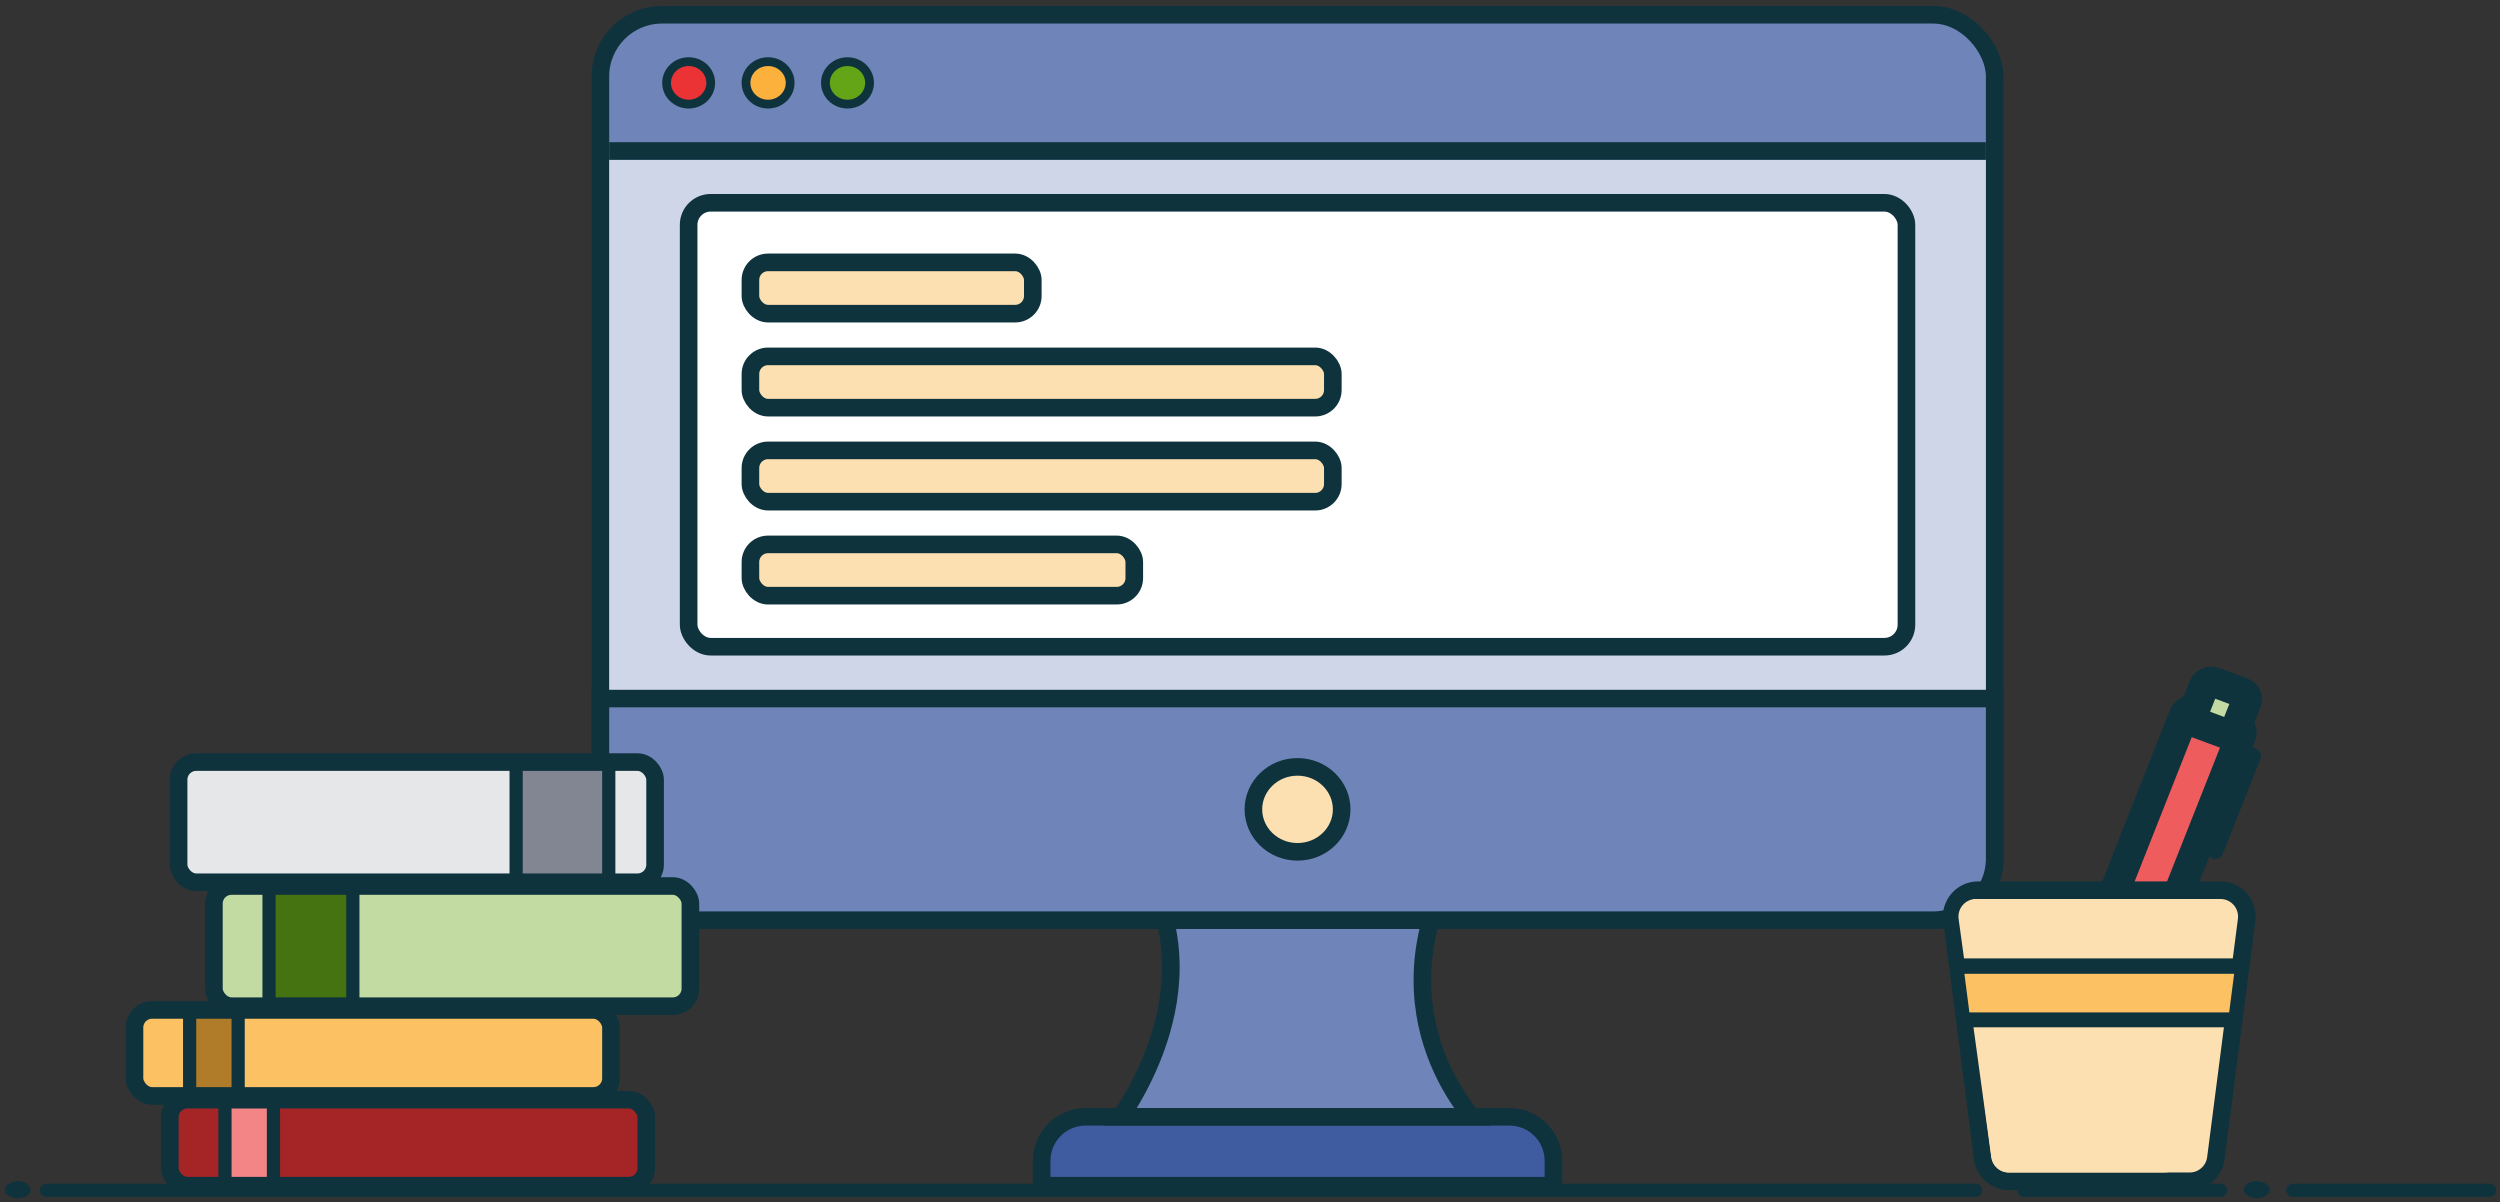 <svg width="289" height="139" viewBox="0 0 289 139" fill="none" xmlns="http://www.w3.org/2000/svg">
<rect x="0" y="0" width="289" height="139" fill="#333333" stroke="none"/>
<ellipse cx="2.053" cy="137.528" rx="1.496" ry="0.988" fill="#0F333D"/>
<ellipse cx="260.879" cy="137.528" rx="1.496" ry="0.988" fill="#0F333D"/>
<line x1="5.366" y1="137.606" x2="228.383" y2="137.606" stroke="#0F333D" stroke-width="1.527" stroke-linecap="round"/>
<line x1="233.955" y1="137.606" x2="256.703" y2="137.606" stroke="#0F333D" stroke-width="1.527" stroke-linecap="round"/>
<line x1="265.045" y1="137.606" x2="287.793" y2="137.606" stroke="#0F333D" stroke-width="1.527" stroke-linecap="round"/>
<path d="M178.558 137.063H179.576V136.045V134.189C179.576 131.378 177.297 129.1 174.487 129.1H125.504C122.693 129.1 120.415 131.378 120.415 134.189V136.045V137.063H121.433H178.558Z" fill="#3F5CA1" stroke="#0F333D" stroke-width="2.036"/>
<path d="M129.553 129.1C129.742 128.82 129.948 128.507 130.164 128.164C131.191 126.535 132.478 124.21 133.513 121.426C135.579 115.867 136.675 108.364 132.522 100.968C131.674 99.458 131.69 98.22 132.204 97.158C132.749 96.03 133.929 94.948 135.703 93.992C139.244 92.083 144.698 90.918 150.224 90.721C155.759 90.522 161.148 91.302 164.588 93.095C166.298 93.986 167.423 95.073 167.929 96.31C168.423 97.517 168.401 99.05 167.442 101.021C163.09 109.962 164.134 117.432 166.301 122.665C167.38 125.269 168.731 127.308 169.814 128.698C169.923 128.839 170.03 128.973 170.134 129.1H129.553Z" fill="#6F85B9" stroke="#0F333D" stroke-width="2.036"/>
<rect x="69.406" y="1.706" width="161.18" height="104.669" rx="7.125" fill="#6F85B9" stroke="#0F333D" stroke-width="2.036"/>
<path d="M69.406 80.747H230.585V99.251C230.585 103.185 227.395 106.375 223.46 106.375H76.53C72.596 106.375 69.406 103.185 69.406 99.251V80.747Z" fill="#6F85B9" stroke="#0F333D" stroke-width="2.036"/>
<path d="M155.097 93.561C155.097 96.243 152.844 98.471 149.995 98.471C147.146 98.471 144.892 96.243 144.892 93.561C144.892 90.88 147.146 88.651 149.995 88.651C152.844 88.651 155.097 90.88 155.097 93.561Z" fill="#FDE0B1" stroke="#0F333D" stroke-width="2.036"/>
<path d="M70.428 18.473H229.563V79.729H70.428V18.473Z" fill="#CFD6E8"/>
<line x1="70.428" y1="17.455" x2="229.563" y2="17.455" stroke="#0F333D" stroke-width="2.036"/>
<path d="M82.159 9.581C82.159 10.921 81.033 12.036 79.608 12.036C78.184 12.036 77.057 10.921 77.057 9.581C77.057 8.24 78.184 7.126 79.608 7.126C81.033 7.126 82.159 8.24 82.159 9.581Z" fill="#EB3336" stroke="#0F333D" stroke-width="1.018"/>
<path d="M91.341 9.581C91.341 10.921 90.214 12.036 88.79 12.036C87.365 12.036 86.238 10.921 86.238 9.581C86.238 8.24 87.365 7.126 88.79 7.126C90.214 7.126 91.341 8.24 91.341 9.581Z" fill="#FBB13C" stroke="#0F333D" stroke-width="1.018"/>
<path d="M100.522 9.581C100.522 10.921 99.395 12.036 97.97 12.036C96.546 12.036 95.419 10.921 95.419 9.581C95.419 8.24 96.546 7.126 97.97 7.126C99.395 7.126 100.522 8.24 100.522 9.581Z" fill="#64A518" stroke="#0F333D" stroke-width="1.018"/>
<rect x="79.607" y="23.443" width="140.778" height="51.317" rx="2.545" fill="white" stroke="#0F333D" stroke-width="2.036"/>
<rect x="86.749" y="30.329" width="32.643" height="5.928" rx="2.036" fill="#FDE0B1" stroke="#0F333D" stroke-width="2.036"/>
<rect x="86.749" y="41.197" width="67.326" height="5.928" rx="2.036" fill="#FDE0B1" stroke="#0F333D" stroke-width="2.036"/>
<rect x="86.749" y="52.065" width="67.326" height="5.928" rx="2.036" fill="#FDE0B1" stroke="#0F333D" stroke-width="2.036"/>
<rect x="86.749" y="62.933" width="44.374" height="5.928" rx="2.036" fill="#FDE0B1" stroke="#0F333D" stroke-width="2.036"/>
<rect x="19.629" y="127.124" width="55.081" height="9.94" rx="2.036" fill="#A52426" stroke="#0F333D" stroke-width="2.036"/>
<rect x="26.004" y="127.378" width="5.607" height="9.431" fill="#F38586" stroke="#0F333D" stroke-width="1.527"/>
<rect x="15.548" y="116.749" width="55.081" height="9.94" rx="2.036" fill="#FCC163" stroke="#0F333D" stroke-width="2.036"/>
<rect x="21.922" y="117.004" width="5.607" height="9.431" fill="#B07C2A" stroke="#0F333D" stroke-width="1.527"/>
<rect x="24.727" y="102.423" width="55.081" height="13.892" rx="2.036" fill="#C1DBA3" stroke="#0F333D" stroke-width="2.036"/>
<rect x="31.102" y="102.678" width="9.688" height="13.383" fill="#467311" stroke="#0F333D" stroke-width="1.527"/>
<rect x="20.647" y="88.097" width="55.081" height="13.892" rx="2.036" fill="#E6E7E9" stroke="#0F333D" stroke-width="2.036"/>
<rect x="59.665" y="88.352" width="10.708" height="13.383" fill="#828693" stroke="#0F333D" stroke-width="1.527"/>
<mask fill="white">
<rect width="40.9" height="6.98" rx="0.874" transform="matrix(0.368 -0.93 0.937 0.348 237.792 119.823)"/>
</mask>
<rect width="40.9" height="6.98" rx="0.874" transform="matrix(0.368 -0.93 0.937 0.348 237.792 119.823)" fill="#EF5C5E" stroke="#0F333D" stroke-width="3.496" mask="url(#path-29-inside-1)"/>
<path d="M243.183 121.85L239.38 126.33L239.058 120.317L243.183 121.85Z" fill="#C4C4C4" stroke="#0F333D" stroke-width="1.748"/>
<mask fill="white">
<rect width="5.112" height="5.235" rx="0.874" transform="matrix(0.368 -0.93 0.937 0.348 253.205 83.292)"/>
</mask>
<rect width="5.112" height="5.235" rx="0.874" transform="matrix(0.368 -0.93 0.937 0.348 253.205 83.292)" fill="#C1DBA3" stroke="#0F333D" stroke-width="3.496" mask="url(#path-31-inside-2)"/>
<line x1="0.874" y1="-0.874" x2="2.616" y2="-0.874" transform="matrix(0.937 0.348 -0.368 0.93 257.328 87.097)" stroke="#0F333D" stroke-width="1.748" stroke-linecap="round"/>
<line x1="0.874" y1="-0.874" x2="12.759" y2="-0.874" transform="matrix(-0.368 0.93 -0.937 -0.348 260.001 86.272)" stroke="#0F333D" stroke-width="1.748" stroke-linecap="round"/>
<path d="M228.671 102.905C226.829 102.905 225.407 104.523 225.642 106.35L229.197 133.894C229.394 135.417 230.69 136.557 232.225 136.557H253.128C254.663 136.557 255.96 135.417 256.156 133.894L259.711 106.35C259.947 104.523 258.525 102.905 256.683 102.905H228.671Z" fill="#FDE0B1" stroke="#0F333D" stroke-width="2.036"/>
<path d="M226.417 106.235C226.249 105.013 227.199 103.923 228.433 103.923H255.981C257.273 103.923 258.238 105.112 257.973 106.377L252.196 133.921C251.999 134.864 251.167 135.539 250.204 135.539H232.21C231.193 135.539 230.332 134.788 230.194 133.78L226.417 106.235Z" fill="#FDE0B1"/>
<line x1="226.865" y1="111.809" x2="258.998" y2="111.809" stroke="#0F333D" stroke-width="2.036"/>
<line x1="226.865" y1="117.738" x2="258.998" y2="117.738" stroke="#0F333D" stroke-width="2.036"/>
<path d="M257.978 112.827H227.375L227.885 116.779H257.468L257.978 112.827Z" fill="#FCC163" stroke="#FCC163" stroke-width="0.509"/>
</svg>
